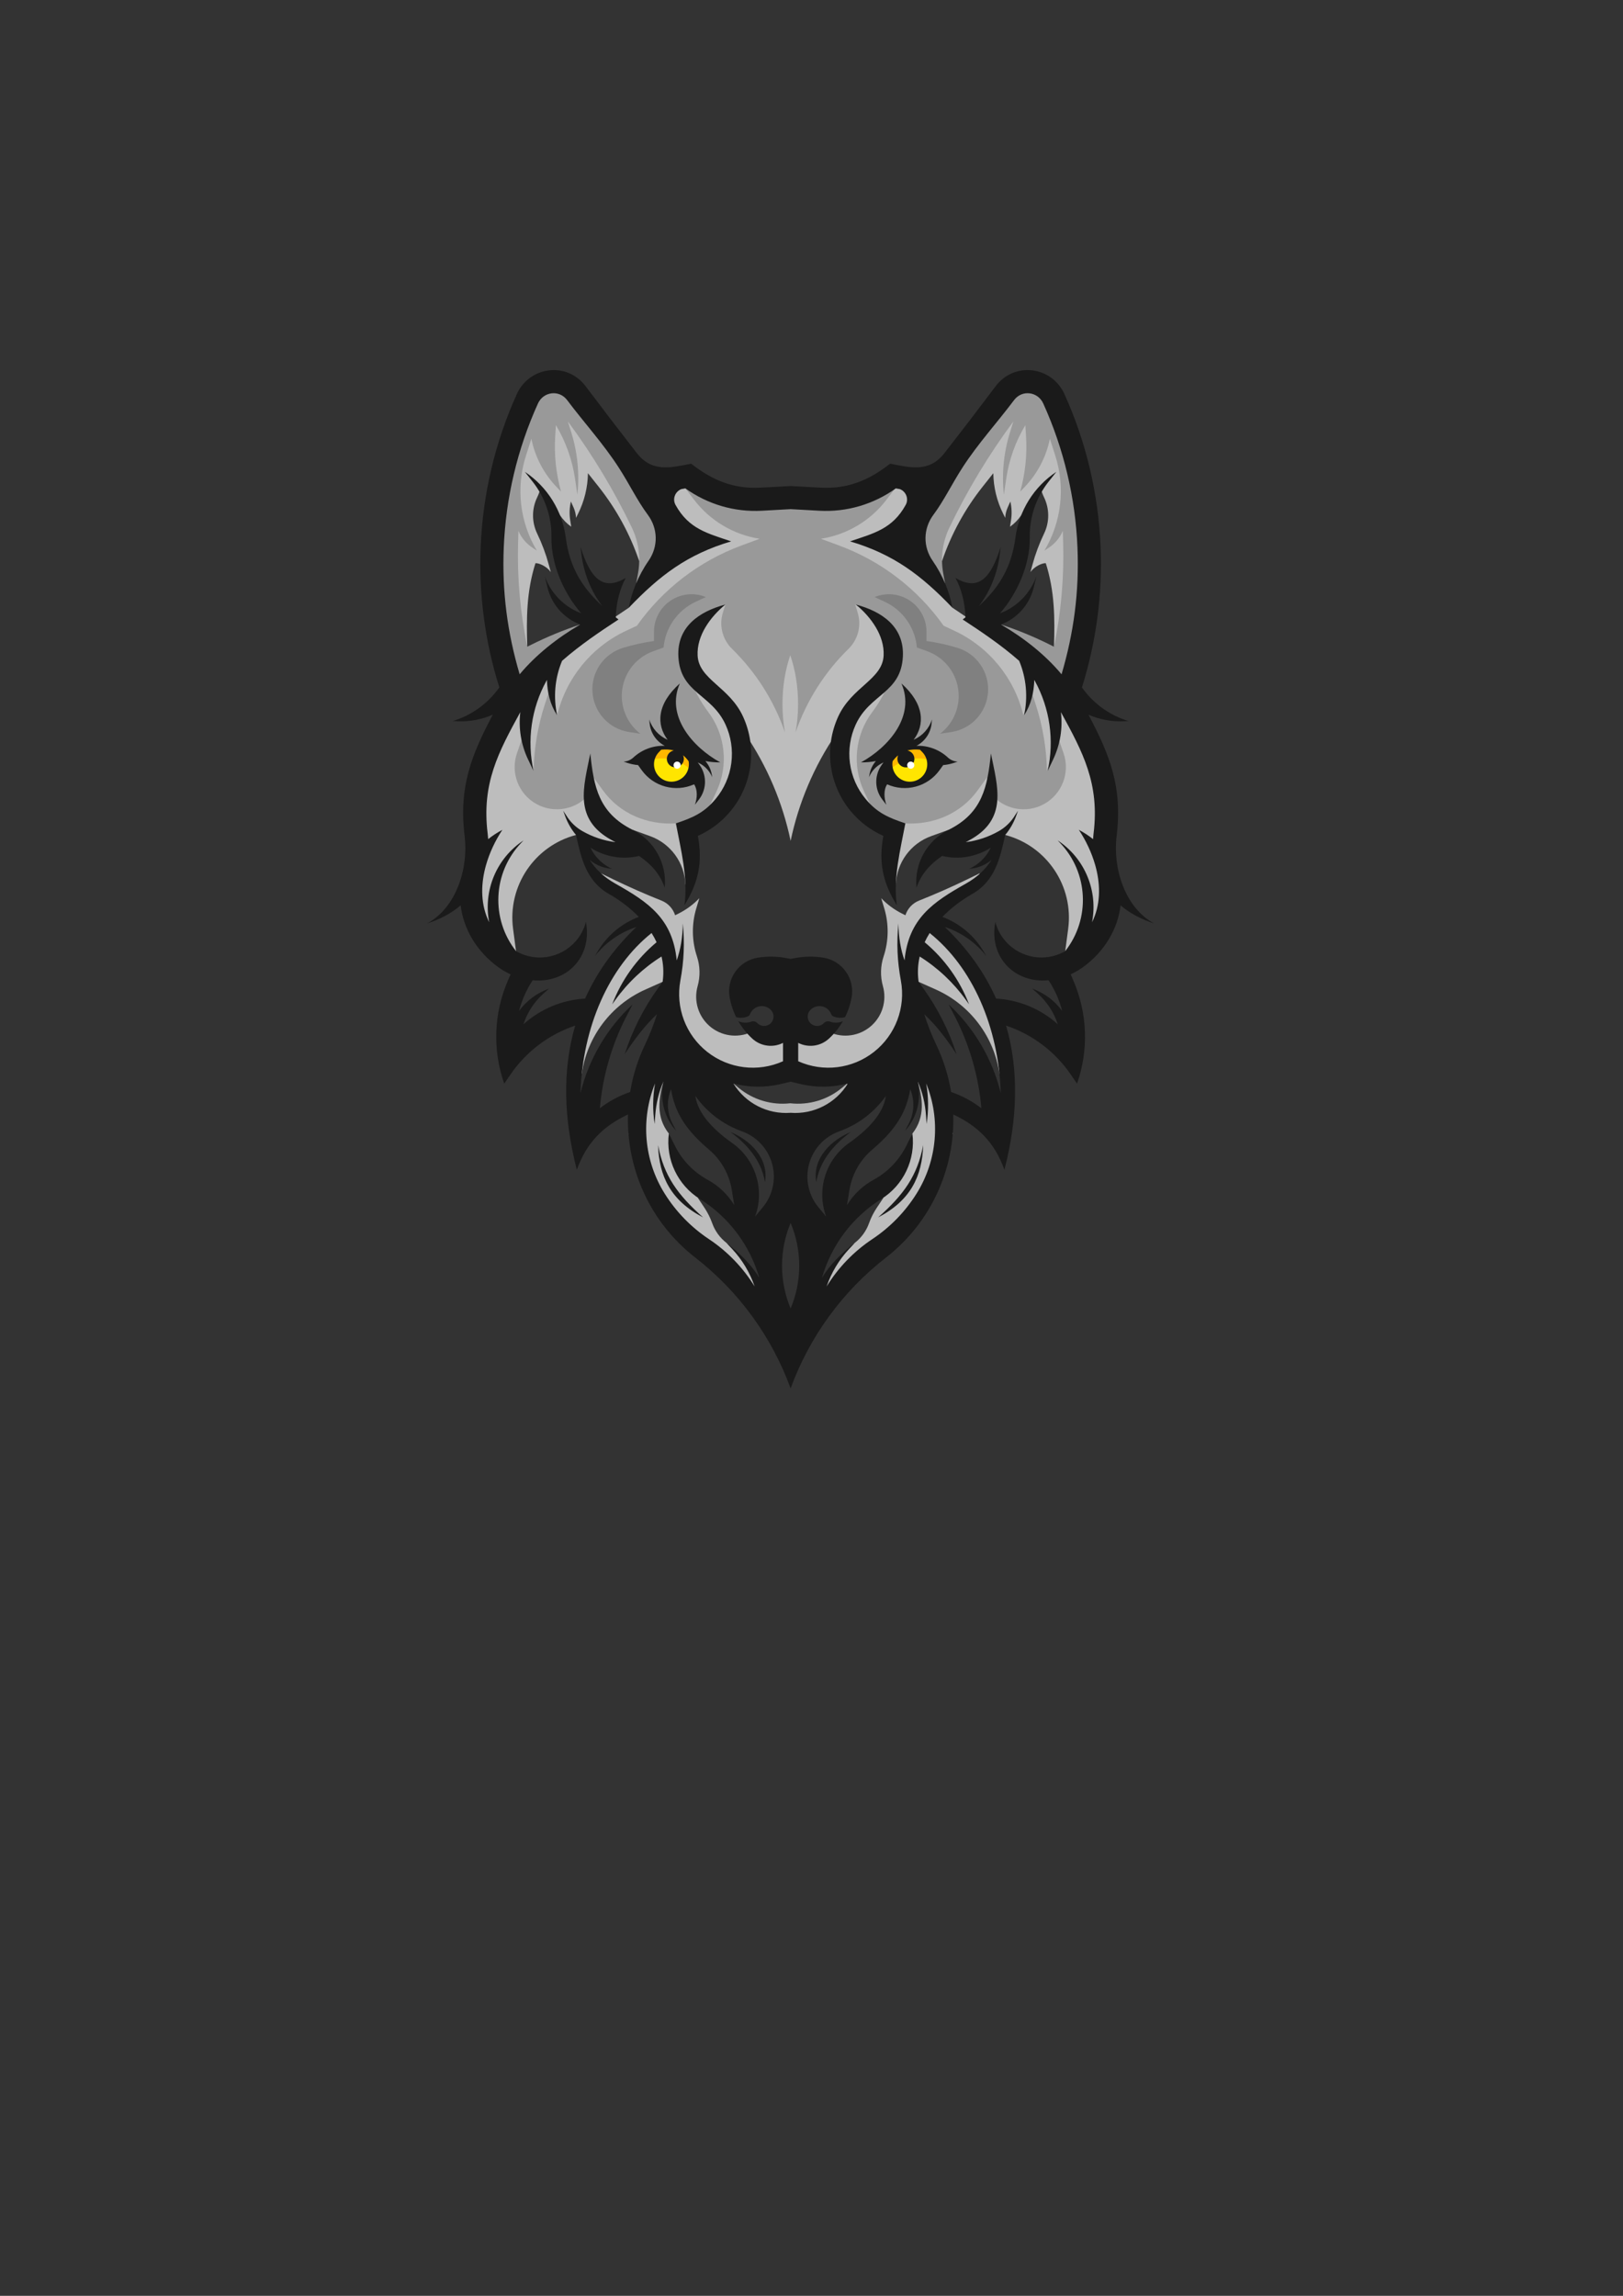 <?xml version="1.0" encoding="UTF-8"?>
<!DOCTYPE svg  PUBLIC '-//W3C//DTD SVG 1.1//EN'  'http://www.w3.org/Graphics/SVG/1.1/DTD/svg11.dtd'>
<svg width="210mm" height="297mm" clip-rule="evenodd" fill-rule="evenodd" image-rendering="optimizeQuality" shape-rendering="geometricPrecision" text-rendering="geometricPrecision" version="1.1" viewBox="0 0 21000 29700" xml:space="preserve" xmlns="http://www.w3.org/2000/svg">
 <rect x="0" y="0" width="21000" height="29700" fill="#333333" stroke="none"/>
 <defs>
  <style type="text/css">
   <![CDATA[
    .fil8 {fill:none}
    .fil5 {fill:#1A1A1A}
    .fil7 {fill:gray}
    .fil1 {fill:#999999}
    .fil2 {fill:#B3B3B3}
    .fil0 {fill:#BDBDBD}
    .fil4 {fill:#FFB700}
    .fil3 {fill:#FFE500}
    .fil6 {fill:white}
   ]]>
  </style>
 </defs>
 
  
  
   <path class="fil0" d="m9222.8 6309.8-692.33-119.11 189.62 714.38-582.26 955.64-211.5 142.38-771.7 467.43-635 836.55-343.96 909.71-26.46 784.93 17.64 1009.8 405.7 361.6 104.34-68.81-38.18-288.32c-73.11-552.09 275.75-1072.4 814.25-1214.4l341.1 147.25 449.79-8.82-57.95-204.8 225.52 81.33c266.3 96.03 447.28 344.53 456.99 627.45l116.28-239.39-66.16-469.39 379.24-306.74 273.4-410.11-4.41-635 74.97 110.24c284.71 418.65 484.53 889.09 588.15 1384.7 103.62-495.57 303.44-966.01 588.15-1384.7l74.97-110.24-4.41 635 273.4 410.11 379.24 306.74-66.16 469.39 116.28 239.39c9.71-282.92 190.69-531.42 456.99-627.45l225.52-81.33-57.95 204.8 449.79 8.82 341.1-147.25c538.5 142.01 887.36 662.32 814.25 1214.4l-38.18 288.32 104.34 68.81 405.7-361.6 17.64-1009.8-26.46-784.93-343.96-909.71-635-836.55-771.7-467.43-211.5-142.38-582.26-955.64 189.62-714.38-692.33 119.11-291.04 119.06-716.04 61.74-716.04-61.74-291.04-119.06zm-2400.3 2056.5c-11.86-362.97-10.99-713.36 105.71-1080.4 46.13-3.54 147.71 41.71 198.44 114.65l-26.46-97.02c-37.65-138.05-87.84-272.37-149.93-401.29-71.13-147.69-71.13-319.73 0-467.42 20.78-43.15 37.04-88.33 48.51-134.82l246.78 365.1c39.21 58.01 88.56 108.47 145.69 148.96l-13.23-83.79c-12.74-80.66-9.74-163.01 8.82-242.53l35.27 79.37c18.55 41.75 29.03 86.64 30.87 132.29l26.46-52.91c81.55-163.08 125.26-342.45 127.88-524.76l141.11 178.27c227.61 287.55 404.27 611.97 522.31 959.18l55.37-290.78-661.07-1318.5-384.2-326.32h-176.23l-493.89 317.5-176.39 1688.9 388.18 1036.3zm6814.7 0c11.86-362.97 10.99-713.36-105.71-1080.4-46.13-3.54-147.71 41.71-198.44 114.65l26.46-97.02c37.65-138.05 87.84-272.37 149.93-401.29 71.13-147.69 71.13-319.73 0-467.42-20.78-43.15-37.04-88.33-48.51-134.82l-246.78 365.1c-39.21 58.01-88.56 108.47-145.69 148.96l13.23-83.79c12.74-80.66 9.74-163.01-8.82-242.53l-35.27 79.37c-18.55 41.75-29.03 86.64-30.87 132.29l-26.46-52.91c-81.55-163.08-125.26-342.45-127.88-524.76l-141.11 178.27c-227.61 287.55-404.27 611.97-522.31 959.18l-55.37-290.78 661.07-1318.5 384.2-326.32h176.23l493.89 317.5 176.39 1688.9-388.18 1036.3zm-1761.8 5623.9c58.3 212.59 102.62 454.35-69.92 674.31l-150.6 422.41-573.26 515.94 351.05-110.73-90.88 137.18c-40.08 60.5-72.66 125.66-97.01 194.03-36.27 101.84-101.13 191.07-186.82 256.99-160.69 155.48-301.24 346.12-392.08 542.06l-60.51 228.42 1225.9-1058.3 496.79-1128-254.25-769.27-198.41 94.97zm-3291.2 0c-58.3 212.59-102.62 454.35 69.92 674.31l150.6 422.41 573.26 515.94-351.05-110.73 90.88 137.18c40.08 60.5 72.66 125.66 97.01 194.03 36.27 101.84 101.13 191.07 186.82 256.99 160.69 155.48 301.24 346.12 392.08 542.06l60.51 228.42-1225.9-1058.3-496.79-1128 254.25-769.27 198.41 94.97zm-807.23-2691.3 155.9 75.75c205.25 99.73 414.12 191.82 626.18 276.08 84.3 33.49 149.06 103.12 176.39 189.61l44.1-22.04c100.41-50.18 191.41-117.31 268.99-198.44l-39.69 132.29c-60.91 203.01-57.83 419.84 8.82 621.04 41.2 124.38 44.27 258.24 8.82 384.38-52.97 188.48 8.07 390.57 156.52 518.21 148.44 127.65 357.4 157.71 535.81 77.1l506.48-22.05 506.48 22.05c178.41 80.61 387.37 50.55 535.81-77.1 148.45-127.64 209.49-329.73 156.52-518.21-35.45-126.14-32.38-260 8.82-384.38 66.65-201.2 69.73-418.03 8.82-621.04l-39.69-132.29c77.58 81.13 168.58 148.26 268.99 198.44l44.1 22.04c27.33-86.49 92.09-156.12 176.39-189.61 212.06-84.26 420.93-176.35 626.18-276.08l155.9-75.75 29.31 75.75-679.1 456.88-48.42 146.23 178.7 16.86 557.8 709.97 262.41 820.21 13.22 52.91-55.38 315.91c-68.06-481.15-378.57-893.58-822.15-1092l-224.63-100.49-60.64-46.06 132.95 980.05-864.31 260.17-868.08-44.09-868.08 44.09-864.31-260.17 131.92-972.44-50.63 38.45-224.63 100.49c-443.58 198.44-754.09 610.87-822.15 1092l-55.38-315.91 13.22-52.91 262.41-820.21 557.8-709.97 169.99-16.04-48.69-147.05-679.1-456.88 29.31-75.75z"/>
   <path class="fil1" d="m8232.2 7544.6 23.53-130.81c35.79-198.98 8.02-404.19-79.37-586.5-231.97-483.93-509.57-944.62-829.03-1375.8l44.1 141.11c81.48 260.71 108.49 535.39 79.37 806.98l-30.87-208.89c-36.09-244.22-120.01-478.94-246.94-690.7l-8.82 136.71c-15.71 243.56 9.62 488.03 74.96 723.19l-57.32-59.84c-165.56-172.84-278.72-389.1-326.32-623.66l-70.56 220.48c-131.19 409.94-79.79 856.5 141.11 1225.9l-66.14-44.1-17.64-13.23c-68.24-51.18-121.53-119.7-154.34-198.44l-4.41 158.75c-12.5 449.96 27.46 899.85 119.06 1340.6l52.92-26.46c204.21-102.11 415.6-189.18 632.48-260.52l-42.63 203-722.14 577.87-251.36-180.8-202.85-1459.6 467.44-2028.5 511.52-246.95 732.02 824.62 657.05 1080.4-229.31 595.32-195.51 99.94zm3995.4 0-23.53-130.81c-35.79-198.98-8.02-404.19 79.37-586.5 231.97-483.93 509.57-944.62 829.03-1375.8l-44.1 141.11c-81.48 260.71-108.49 535.39-79.37 806.98l30.87-208.89c36.09-244.23 120.01-478.94 246.94-690.69l8.82 136.7c15.71 243.56-9.62 488.03-74.96 723.19l57.32-59.84c165.56-172.84 278.72-389.1 326.32-623.66l70.56 220.48c131.19 409.94 79.79 856.5-141.11 1225.9l66.14-44.1 17.64-13.23c68.24-51.18 121.53-119.7 154.34-198.44l4.41 158.75c12.5 449.96-27.46 899.85-119.06 1340.6l-52.92-26.46c-204.21-102.11-415.6-189.18-632.48-260.52l42.63 203 722.14 577.87 251.36-180.8 202.85-1459.6-467.44-2028.5-511.52-246.95-732.02 824.62-657.05 1080.4 229.31 595.32 195.51 99.94z"/>
   <path class="fil2" d="m9488.4 14016 67.37 56.06c186.59 155.27 428.44 227.73 669.67 200.64 241.23 27.09 483.08-45.37 669.67-200.64l67.37-56.06-1.22 362.54-11.03 22.05-724.79 233.71-724.79-233.71-11.03-22.05-1.22-362.54z"/>
   <path class="fil1" d="m7633.2 10264 49.15-203 118.4 163.3c218.76 301.72 572.63 450.12 944.62 427.44l362.82-69.71 161-340.09c159.47-336.86 118.7-734.4-105.83-1031.9-204.62-271.1-318.78-599.7-326.32-939.27l388.05-352.78 160.33-96.96-32.44 105.78c-50.83 165.76-4.9 346.02 119.06 467.24 309.74 302.89 543.77 673.03 684.81 1080.3-21-115.92-32.32-238.99-32.32-366.52 0-230.02 36.78-445.52 100.91-630.77 64.12 185.25 100.9 400.75 100.9 630.77 0 127.51-11.31 250.55-32.31 366.46 141.04-407.29 375.07-777.4 684.79-1080.3 123.96-121.22 169.89-301.48 119.06-467.24l-32.44-105.78 160.33 96.96 388.05 352.78c-7.54 339.57-121.7 668.17-326.32 939.27-224.53 297.48-265.3 695.02-105.83 1031.9l161 340.09 362.82 69.71c371.99 22.68 725.86-125.72 944.62-427.44l118.4-163.3 49.15 203c166.12 208.12 458.03 266.27 691.22 137.69s339.8-406.47 252.46-658.03l-110.24-317.5v220.83l-104.14 326.8c-6.21-294.05-55.82-585.57-147.22-865.13l-74.97-229.31 25.92 112.08-109.07 262.71c-115.37-481.11-443.43-883.57-891.4-1093.6l-141.11-66.15c-335-473.59-805.37-834.83-1349.4-1036.3l-238.13-88.19c336.43-52.28 639.72-232.36 846.67-502.71l113.89-148.78-297.47-18.23-1059.3 144.93-1059.3-144.93-297.47 18.23 113.89 148.78c206.95 270.35 510.24 450.43 846.67 502.71l-238.13 88.19c-543.99 201.46-1014.4 562.7-1349.4 1036.3l-141.11 66.15c-447.97 210-776.03 612.46-891.4 1093.6l-109.07-262.71 25.92-112.08-74.97 229.31c-91.4 279.56-141.01 571.08-147.22 865.13l-104.14-326.8v-220.83l-110.24 317.5c-87.34 251.56 19.27 529.45 252.46 658.03s525.1 70.43 691.22-137.69z"/>
   <path class="fil3" d="m8677.6 9646.8c139.13 0 251.91 112.78 251.91 251.91s-112.78 251.91-251.91 251.91-251.91-112.78-251.91-251.91 112.78-251.91 251.91-251.91zm3095.6 0c139.13 0 251.91 112.78 251.91 251.91s-112.78 251.91-251.91 251.91-251.91-112.78-251.91-251.91 112.78-251.91 251.91-251.91z"/>
   <path class="fil4" d="m8677.6 9646.8c139.13 0 251.91 112.78 251.91 251.91 0 16.71-1.65 33.03-4.75 48.83-131.91-118.96-315.75-164.6-488.89-119.86 30.66-104.54 127.27-180.88 241.73-180.88zm3095.6 0c-139.13 0-251.91 112.78-251.91 251.91 0 16.71 1.65 33.03 4.75 48.83 131.91-118.96 315.75-164.6 488.89-119.86-30.66-104.54-127.27-180.88-241.73-180.88z"/>
   <path class="fil5" d="m8194.9 9799.8c-34.68 32.21-79.71 50.98-127 52.92l47.63 15.88c45.44 15.15 92.51 24.92 140.23 29.1l47.62 66.15c153.91 213.8 436.84 290.05 677.34 182.56 46.36 67.75 42.67 174.83 10.58 264.59l52.92-68.8c95.15-123.7 103.59-293.45 21.17-425.98-11.52-18.52-24.02-36.25-37.43-53.14l15.04 7.4c77.91 38.33 139.22 103.7 172.47 183.91l-5.29-31.75c-11.06-66.39-40.27-127.36-83.18-176.87 62.24 11.55 126.94 17.42 192.74 16.89-366.65-201.87-705.72-605.04-523.27-1021.3-299.23 266.44-305.21 534.13-158.28 728.59-112.73-49.09-199.71-144.61-237.48-263.03l5.29 52.92c12.37 123.75 86.56 231.68 195.25 288.16-149.41-5.02-295.71 49.02-406.35 151.79zm2811.4 4845.8c-244.72 99.76-499.18 335.43-444.56 647.02 39.54-233.24 174.59-446.5 444.56-647.02zm-1552.9 0c244.72 99.76 499.19 335.43 444.57 647.02-39.54-233.23-174.6-446.5-444.57-647.02zm3366.1-3679.3c-57.67 120.82-156.09 217.72-278.26 273.39l39.69-5.29c93.59-12.47 180.09-51.81 250.04-111.5-76.94 118.22-176.55 219.84-335.98 309.51-422.56 237.65-738.86 450.4-791.31 991.72-50.29-141.02-76.89-300.38-79.18-478.25-24.48 255.31-15.45 484.09 31.75 739.03 64.56 348.7-69.65 704.43-348.46 923.58-278.8 219.15-656.16 265.55-979.75 120.46v-237.79c129.74 66.06 288.35 45.44 397.09-54.49 71.91-66.09 132.79-142.34 181.03-225.82-52.35 22.55-112.02 25.06-167.13 5.53-27.4-9.71-57.94-2.46-78.05 18.52-46.49 48.5-123.41 50.34-172.17 4.13s-51.04-123.12-5.11-172.14c38.38-40.97 95.14-59.31 150.24-48.56s100.79 49.09 120.96 101.48c4.78 12.41 14.3 22.4 26.46 27.78 49.32 21.82 103.59 24.67 153.27 10.19 39.48-79.47 67.96-164.53 84.19-252.93 21.48-117.02-5.16-237.76-73.89-334.87-68.73-97.12-173.73-162.4-291.23-181.07-121.99-19.38-246.4-17.59-367.78 5.3l-56.11 10.58-56.11-10.58c-121.38-22.89-245.79-24.68-367.78-5.3-117.5 18.67-222.5 83.95-291.23 181.07-68.73 97.11-95.37 217.85-73.89 334.87 16.23 88.4 44.71 173.46 84.19 252.93 49.68 14.48 103.95 11.63 153.27-10.19 12.16-5.38 21.68-15.37 26.46-27.78 20.17-52.39 65.86-90.73 120.96-101.48s111.86 7.59 150.24 48.56c45.93 49.02 43.65 125.93-5.11 172.14s-125.68 44.37-172.17-4.13c-20.11-20.98-50.65-28.23-78.05-18.52-55.11 19.53-114.78 17.02-167.13-5.53 48.24 83.48 109.12 159.73 181.03 225.82 108.74 99.93 267.35 120.55 397.09 54.49v237.79c-323.59 145.09-700.95 98.69-979.75-120.46-278.81-219.15-413.02-574.88-348.46-923.58 47.2-254.94 56.23-483.72 31.75-739.03-2.29 177.87-28.89 337.23-79.18 478.25-52.45-541.32-368.75-754.07-791.31-991.72-159.44-89.68-259.05-191.3-335.99-309.53 69.95 59.7 156.46 99.05 250.06 111.52l39.69 5.29c-122.17-55.67-220.59-152.57-278.25-273.38 181.41 115.92 407.13 159.73 629.73 106.78 147.73 101.83 266.06 223.81 331.23 409.93 30.25-311.31-135.02-608.93-415.27-747.81-438.6-217.35-503.57-557.53-547.82-987.86-85.84 430.32-225.07 851.53 283.05 1124.5l42.69 22.89c-150.55-19.04-296.37-67.58-428.94-143.36-85.29-48.75-156.76-118.41-207.7-202.41l-39.69-60.85 23.81 66.14c33.33 92.57 81.8 175.63 141.66 247.3 66.1 298.75 131.65 595.23 425.9 763.12 142.46 81.3 275.59 181.2 386.9 296.58-221.02 83.56-408.46 239.4-530.9 443.47l-39.69 66.15c138.67-177.31 326.48-308.93 539.09-379.01-296.73 284.03-515.2 594.65-663.45 926.42l-0.25 0.01c-297.53 16.85-578.65 135.11-797.84 332.61 50.14-153.78 140.57-292.58 263.3-401.15l68.79-60.85c-156.79 55.92-291.53 157.1-388.59 288.54 36.45-140.83 95.93-274.69 176-396.11 439.19 41.97 775.02-298.96 689.09-754.32-79.36 302.78-374.09 497.73-683.83 453.49-76.96-11-151.92-36.62-220.59-76.22-327.82-416.49-301.93-1013.8 66.96-1400.4l30.58-32.05c-356.24 235.21-522.96 657.45-444.79 1058.9-108.54-219.73-110.59-466.65-51.46-700.51 3.62-12.45 7-25.02 10.15-37.7 46.54-164.9 122.63-322.15 212.06-457.33-67.82 36.07-128.93 76.45-183.67 120.3-1.57-24.02-3.8-48.29-6.83-72.84-79.78-646.67 139.41-1052.6 422.64-1570.3-24.92 207.37 8.67 419.96 100.49 612.57l70.84 148.62c-88.11-395.63-29.13-809.8 165.9-1165.1l7.02-12.79c5.48 168.11 42.49 320.57 132.42 458.24-51.78-236.21-29.47-482.36 63.44-705.01 236.79-207.93 496.34-381.31 730.6-534.79-12.11-9.27-24.06-18.53-35.89-27.8l1.41-27.33c9.08-176.48 52.84-342.18 127.25-481.84-296.63 173.71-456.73 5.31-584.81-402.33l10.91 89.43c30.93 253.71 128.43 492.16 272.36 676.62-256.75-235.03-422.17-493.37-474.21-888.32-45.59-346.03-238.53-655.47-529.17-848.72l100.54 127c162.36 205.09 248.5 460.18 243.71 721.72-6.2 338.68 154.77 719.42 386.14 981.98l-64.8-27.22-10.59-5.29c-184.94-92.38-327.1-252.55-396.87-447.15l34.39 142.88c53.52 222.37 213.59 401.69 424.33 481.54-295.36 172.24-571.56 389.59-783.84 644.08-158.29-535.98-229.64-1068.2-205.81-1641.6 26.51-637.89 174.59-1271 442.65-1862.1 70.01-154.33 274.39-180.86 377.17-44.08 219.17 291.71 466.91 562.55 665.13 868.86 144.67 223.55 239.36 427.41 378.9 615.19 133.08 179.06 136.69 412.65 9.21 595.74-131.33 188.63-224.46 418.44-253.52 605.29 398.09-416.18 757.33-690.1 1322.9-857.25-304.74-103.61-547.56-159.28-719.67-470.96-44.21-80.06-3.08-175.36 75.18-204.98 17.32-2.78 34.77-5.85 52.38-9.24 288.01 206.28 635.29 308.72 989.35 289.09l371.89-20.63 371.89 20.63c354.06 19.63 701.34-82.81 989.35-289.09 17.61 3.39 35.06 6.46 52.38 9.24 78.26 29.62 119.39 124.92 75.18 204.98-172.11 311.68-414.93 367.35-719.67 470.96 565.59 167.15 924.83 441.07 1322.9 857.25-29.06-186.85-122.19-416.66-253.52-605.29-127.48-183.09-123.87-416.68 9.21-595.74 139.54-187.78 234.23-391.64 378.9-615.19 198.22-306.31 445.96-577.15 665.13-868.86 102.78-136.78 307.16-110.25 377.17 44.08 268.06 591.1 416.14 1224.2 442.65 1862.1 23.83 573.37-47.52 1105.6-205.81 1641.6-212.27-254.49-488.49-471.84-783.84-644.08 210.73-79.85 370.82-259.17 424.34-481.54l34.39-142.88c-69.77 194.6-211.93 354.77-396.87 447.15l-10.59 5.29-64.82 27.23c231.37-262.56 392.35-643.31 386.15-981.99-4.79-261.54 81.35-516.63 243.71-721.72l100.54-127c-290.64 193.25-483.58 502.69-529.17 848.72-52.04 394.96-217.48 653.3-474.24 888.34 143.95-184.47 241.47-422.91 272.4-676.64l10.9-89.43c-128.07 407.64-288.17 576.04-584.8 402.33 74.41 139.66 118.17 305.36 127.25 481.84l1.41 27.33c-11.83 9.26-23.79 18.53-35.9 27.8 234.26 153.49 493.81 326.87 730.6 534.79 92.91 222.66 115.22 468.8 63.44 705.01 89.93-137.67 126.94-290.15 132.42-458.26l7.03 12.81c195.03 355.3 254.01 769.47 165.9 1165.1l70.84-148.62c91.82-192.61 125.41-405.18 100.49-612.55 283.23 517.65 502.41 923.58 422.63 1570.2-3.03 24.55-5.26 48.82-6.83 72.84-54.74-43.85-115.85-84.23-183.67-120.3 89.43 135.18 165.52 292.43 212.06 457.33 3.15 12.68 6.53 25.25 10.15 37.7 59.13 233.86 57.08 480.78-51.46 700.51 78.17-401.43-88.55-823.67-444.79-1058.9l30.58 32.05c368.89 386.62 394.78 983.9 66.96 1400.4-68.67 39.6-143.63 65.22-220.59 76.22-309.74 44.24-604.47-150.71-683.83-453.49-85.93 455.36 249.9 796.29 689.09 754.32 80.07 121.42 139.55 255.28 176 396.11-97.06-131.44-231.8-232.62-388.59-288.54l68.79 60.85c122.73 108.57 213.16 247.37 263.3 401.15-219.19-197.5-500.31-315.76-797.84-332.61l-0.25-0.01c-148.25-331.78-366.73-642.4-663.46-926.42 212.62 70.08 400.44 201.69 539.11 379.01l-39.69-66.15c-122.45-204.08-309.87-359.92-530.9-443.48 111.31-115.38 244.43-215.27 386.89-296.57 294.25-167.89 359.8-464.37 425.9-763.12 59.86-71.67 108.33-154.73 141.66-247.3l23.81-66.14-39.69 60.85c-50.94 84-122.41 153.66-207.7 202.41-132.57 75.78-278.39 124.32-428.94 143.36l42.69-22.89c508.12-272.99 368.89-694.2 283.05-1124.5-44.25 430.33-109.22 770.51-547.82 987.86-280.25 138.88-445.52 436.5-415.27 747.81 65.17-186.12 183.5-308.1 331.23-409.93 222.6 52.96 448.34 9.13 629.75-106.79zm-6358.4-2072.6-28.72 37.39c-145.18 189.07-345.98 327.87-574.15 396.88l68.79 2.65c155.31 5.99 308.76-23.54 449.18-84.97-270.89 513.58-443.61 927.74-363.99 1573.3 50.73 411.35-107.19 922.67-484.39 1126.9 166.95-53.45 313.17-132.52 433-233.39 34.59 299.3 203.25 594.17 486.22 799.35 50.47 36.59 104.02 67.55 159.73 92.77l-34.85 80.3c-183.49 422.83-200.5 899.36-47.63 1334.2l79.38-116.42c203.28-298.14 498.18-520.7 838.74-634.86-168.28 576.43-148.97 1206.5 21.24 1865.2 129.62-364.06 355.1-572.1 662.08-715.42-21.77 702.96 286.45 1397.2 869.98 1850.7 562.47 437.13 990.23 1024 1234.2 1693.3 243.92-669.3 671.68-1256.2 1234.2-1693.3 583.53-453.48 891.75-1147.7 869.98-1850.7 306.98 143.32 532.46 351.36 662.08 715.42 170.21-658.67 189.52-1288.8 21.24-1865.2 340.56 114.16 635.46 336.72 838.74 634.86l79.38 116.42c152.87-434.83 135.86-911.36-47.63-1334.2l-34.85-80.3c55.71-25.22 109.26-56.18 159.73-92.77 282.97-205.18 451.63-500.05 486.22-799.35 119.83 100.87 266.05 179.94 433 233.39-377.2-204.22-535.12-715.54-484.39-1126.9 79.62-645.56-93.1-1059.7-363.99-1573.3 140.42 61.43 293.87 90.96 449.18 84.97l68.79-2.65c-228.17-69.01-428.97-207.81-574.15-396.88l-28.72-37.39c186.99-592.64 267.15-1210.3 241.65-1823.7-28.14-677.11-184.85-1348.1-468.43-1973.4-162.01-357.14-646.47-423.48-889.27-100.34-217.85 289.95-438.59 578.19-661.61 864.18-197.49 253.24-433.36 190.63-704.53 138.44-272.15 213.38-547.41 329.06-898.28 309.6l-388.29-20.63-388.29 20.63c-350.87 19.46-626.13-96.22-898.28-309.6-271.17 52.19-507.04 114.8-704.53-138.44-223.02-285.99-443.76-574.23-661.61-864.18-242.8-323.14-727.26-256.8-889.27 100.34-283.58 625.34-440.29 1296.3-468.43 1973.4-25.5 613.32 54.66 1231 241.65 1823.7zm4970.7 969.37-15.03 7.39c-77.91 38.33-139.22 103.7-172.47 183.91l5.29-31.75c11.06-66.39 40.27-127.36 83.18-176.87-62.24 11.55-126.93 17.42-192.73 16.89 366.65-201.87 705.72-605.04 523.27-1021.3 299.23 266.44 305.21 534.13 158.28 728.59 112.73-49.09 199.71-144.61 237.48-263.03l-5.29 52.92c-12.37 123.75-86.56 231.68-195.25 288.16 149.4-5.01 295.7 49.02 406.34 151.79 34.68 32.21 79.71 50.98 127 52.92l-47.63 15.88c-45.44 15.15-92.51 24.92-140.23 29.1l-47.62 66.15c-153.91 213.8-436.84 290.05-677.34 182.56-46.36 67.75-42.67 174.83-10.58 264.59l-52.92-68.8c-95.15-123.7-103.59-293.45-21.17-425.98 11.51-18.52 24.02-36.24 37.42-53.13zm-2030.1 6217.2 71.44 76.73c131.03 140.73 229.76 306.54 291.26 485.86-150.03-243.69-351.56-453.24-591.86-613.15-229.99-153.05-424.8-353.28-571.5-587.38-269.07-429.39-313.93-960.03-125.4-1426-30.28 172.5-32.28 349.56-5.15 524.14l7.94-113.77c10.5-150.44 46.28-298.03 105.83-436.57l-10.58 87.32c-24.24 200.08 39.46 400.83 174.62 550.33l-47.62-92.6c-71.91-139.83-77.2-302.37-18.68-444.36 47.6 283.02 172.61 511.16 490.54 780 158.1 133.69 263.2 319.49 296.34 523.87l31.75 195.8c-83.78-137.73-202.43-250.9-343.96-328.09-182.72-99.65-330.47-252.95-423.34-439.21l-79.15-158.75c-42.36 336.42 114.5 666.82 401.95 846.67 375.2 234.75 648.09 599.52 768.77 1021.6-104.07-176.23-259.05-323.87-423.2-452.48zm1656.3 0-71.44 76.73c-131.02 140.72-229.75 306.52-291.25 485.82 150.03-243.67 351.55-453.21 591.84-613.11 229.99-153.05 424.8-353.28 571.5-587.38 269.06-429.37 313.92-959.99 125.41-1425.9 30.27 172.48 32.27 349.52 5.15 524.09l-7.94-113.77c-10.5-150.44-46.28-298.03-105.83-436.57l10.58 87.32c24.24 200.08-39.46 400.83-174.62 550.33l47.62-92.6c71.91-139.83 77.21-302.39 18.68-444.38-47.6 283.03-172.61 511.18-490.55 780.02-158.1 133.69-263.2 319.49-296.34 523.87l-31.75 195.8c83.78-137.73 202.43-250.9 343.96-328.09 182.72-99.65 330.47-252.95 423.34-439.21l79.15-158.75c42.36 336.42-114.5 666.82-401.95 846.67-375.21 234.75-648.1 599.54-768.77 1021.7 104.07-176.24 259.05-323.9 423.21-452.52zm-828.15-2086.8 135.27 31.75c202.69 47.58 410.8 42.79 606.26-9.76l-0.01 0.02c-157.18 257.6-444.67 402.77-741.52 380.36-296.85 22.41-584.34-122.76-741.52-380.36l-0.01-0.02c195.46 52.55 403.57 57.34 606.26 9.76l135.27-31.75zm1734.3-1804.3c256.56 214.07 454.5 490.49 574.45 803.29l-39.88-55.58c-161.42-224.96-364.84-416.08-598.67-563.04-23.07 98.95-29.68 202.91-16.22 311.02 0.57 5.38 1.11 10.75 1.61 16.13l57.58 79.8c188.57 261.32 335.01 550.58 434 857.25-128.73-195.66-259.31-369.7-418.09-517.79 42.54 135.5 94.63 267.93 155.94 396.29 94.22 197.25 157.39 402.55 191.1 609.88 149.62 51.27 277.97 123.11 392.02 210.28-35.92-415.14-152.87-819.76-344.78-1190.8l-79.38-153.46c334.08 310.36 567.67 710.37 675.3 1148.7-27.86-857.5-368.13-1630.8-920.19-2070.9-24.17 38.49-45.86 78.16-64.79 118.92zm-530.95-3707.9c-15.89 310.13-412.27 403.47-588.61 790.86-88.43 194.27-123.4 412.77-94.44 632.41 29 219.87 119.37 421.85 255.03 586.39 113.27 137.39 258.04 248.74 424.93 322.72-62.44 331.83-12.59 596.9 173.41 896.32-48.33-353.41 45.86-713.01 110.88-1058.5-215.31-72.06-365-134.57-516.84-318.73-106.58-129.26-177.58-287.86-200.33-460.41-22.78-172.78 4.59-344.37 73.92-496.67 183.08-402.18 586.64-405.71 611.07-881.68 19.76-385.2-269.71-583.27-607.87-673.2 191.75 157.5 372.19 400.4 358.85 660.5zm470.54 1217.4 30.61 31.75c73.97 76.72 84.15 194.74 24.43 282.99-59.71 88.27-173.05 122.71-271.78 82.58-98.72-40.12-155.91-143.86-137.12-248.75 22.17-30.23 46.05-55.67 71.77-76.55-6.63 14.16-10.33 29.95-10.33 46.61 0 60.82 49.31 110.13 110.13 110.13s110.13-49.31 110.13-110.13c0-54.09-39.01-99.07-90.41-108.37 49.06-13.56 103.09-16.66 162.57-10.26zm-3408.2 2490.4c-256.56 214.07-454.5 490.49-574.45 803.29l39.88-55.58c161.42-224.96 364.84-416.08 598.67-563.04 23.07 98.95 29.68 202.91 16.22 311.02-0.57 5.38-1.11 10.75-1.61 16.13l-57.58 79.8c-188.57 261.32-335.01 550.58-434 857.25 128.73-195.66 259.31-369.7 418.09-517.79-42.54 135.5-94.63 267.93-155.94 396.29-94.22 197.25-157.39 402.55-191.1 609.88-149.62 51.27-277.97 123.11-392.02 210.28 35.92-415.14 152.87-819.76 344.78-1190.8l79.38-153.46c-334.08 310.36-567.67 710.37-675.3 1148.7 27.86-857.5 368.13-1630.8 920.19-2070.9 24.17 38.49 45.86 78.16 64.79 118.92zm530.95-3707.9c15.89 310.13 412.27 403.47 588.61 790.86 88.43 194.27 123.4 412.77 94.44 632.41-29 219.87-119.37 421.85-255.03 586.39-113.27 137.39-258.04 248.74-424.93 322.72 62.44 331.83 12.59 596.9-173.41 896.32 48.33-353.41-45.86-713.01-110.88-1058.5 215.31-72.06 365-134.57 516.84-318.73 106.58-129.26 177.58-287.86 200.33-460.41 22.78-172.78-4.59-344.37-73.92-496.67-183.08-402.18-586.64-405.71-611.07-881.68-19.76-385.2 269.71-583.27 607.87-673.2-191.75 157.5-372.19 400.4-358.85 660.5zm-470.54 1217.4-30.61 31.75c-73.97 76.72-84.15 194.74-24.43 282.99 59.71 88.27 173.05 122.71 271.78 82.58 98.72-40.12 155.91-143.86 137.12-248.75-22.17-30.23-46.05-55.67-71.77-76.55 6.63 14.16 10.33 29.95 10.33 46.61 0 60.82-49.31 110.13-110.13 110.13s-110.13-49.31-110.13-110.13c0-54.09 39.01-99.07 90.41-108.37-49.06-13.56-103.09-16.66-162.57-10.26zm1314.5 5918.6c129.07-156.23 173.92-365.56 120.2-560.96-53.73-195.4-199.29-352.36-390.09-420.65-243.28-87.07-453.88-246.88-603.24-457.73 32.37 228.95 229.28 434.34 476.25 608.54 303.07 213.77 424.64 604.54 296.33 952.51l100.55-121.71zm718.83 0c-129.07-156.23-173.92-365.56-120.2-560.96 53.73-195.4 199.29-352.36 390.09-420.65 243.28-87.07 453.88-246.88 603.24-457.73-32.37 228.95-229.28 434.34-476.25 608.54-303.07 213.77-424.64 604.54-296.33 952.51l-100.55-121.71zm-359.41 203.37c71.55 170.19 111.12 357.12 111.12 553.31s-39.57 383.12-111.12 553.31c-71.55-170.19-111.13-357.12-111.13-553.31s39.58-383.12 111.13-553.31zm1715.4-1006.7c-14 401.94-161.19 714.77-582.54 934.86 327.27-291.01 506.89-534.95 582.54-934.86zm-3430.8 0c14 401.94 161.19 714.77 582.54 934.86-327.27-291.01-506.89-534.95-582.54-934.86z"/>
   <path class="fil6" d="m8761.1 9852.4c25.57 0 46.3 20.73 46.3 46.3s-20.73 46.3-46.3 46.3-46.3-20.73-46.3-46.3 20.73-46.3 46.3-46.3zm3023 0c25.57 0 46.3 20.73 46.3 46.3s-20.73 46.3-46.3 46.3-46.3-20.73-46.3-46.3 20.73-46.3 46.3-46.3z"/>
   <path class="fil7" d="m11317 7723.8 132.29 61.74c233.6 109.02 391.52 334.14 414.52 590.9l134.42 48.51c211.64 76.38 364.71 262.17 399.18 484.51s-55.16 445.77-233.74 582.64l145.52-22.04c258.56-39.16 455.58-252.09 474.59-512.91s-145.06-500.06-395.21-576.3c-130.97-39.92-264.9-69.41-400.52-88.19v-119.06c0-162.16-80.83-313.64-215.52-403.93-134.7-90.28-305.54-107.49-455.53-45.87zm-2184.1 0-132.29 61.74c-233.6 109.02-391.52 334.14-414.52 590.9l-134.42 48.51c-211.64 76.38-364.71 262.17-399.18 484.51s55.16 445.77 233.74 582.64l-145.52-22.04c-258.56-39.16-455.58-252.09-474.59-512.91s145.06-500.06 395.21-576.3c130.97-39.92 264.9-69.41 400.52-88.19v-119.06c0-162.16 80.83-313.64 215.52-403.93 134.7-90.28 305.54-107.49 455.53-45.87z"/>
  
  <rect class="fil8" x="884.73" y="4365.7" width="18690" height="14018"/>
 
</svg>
